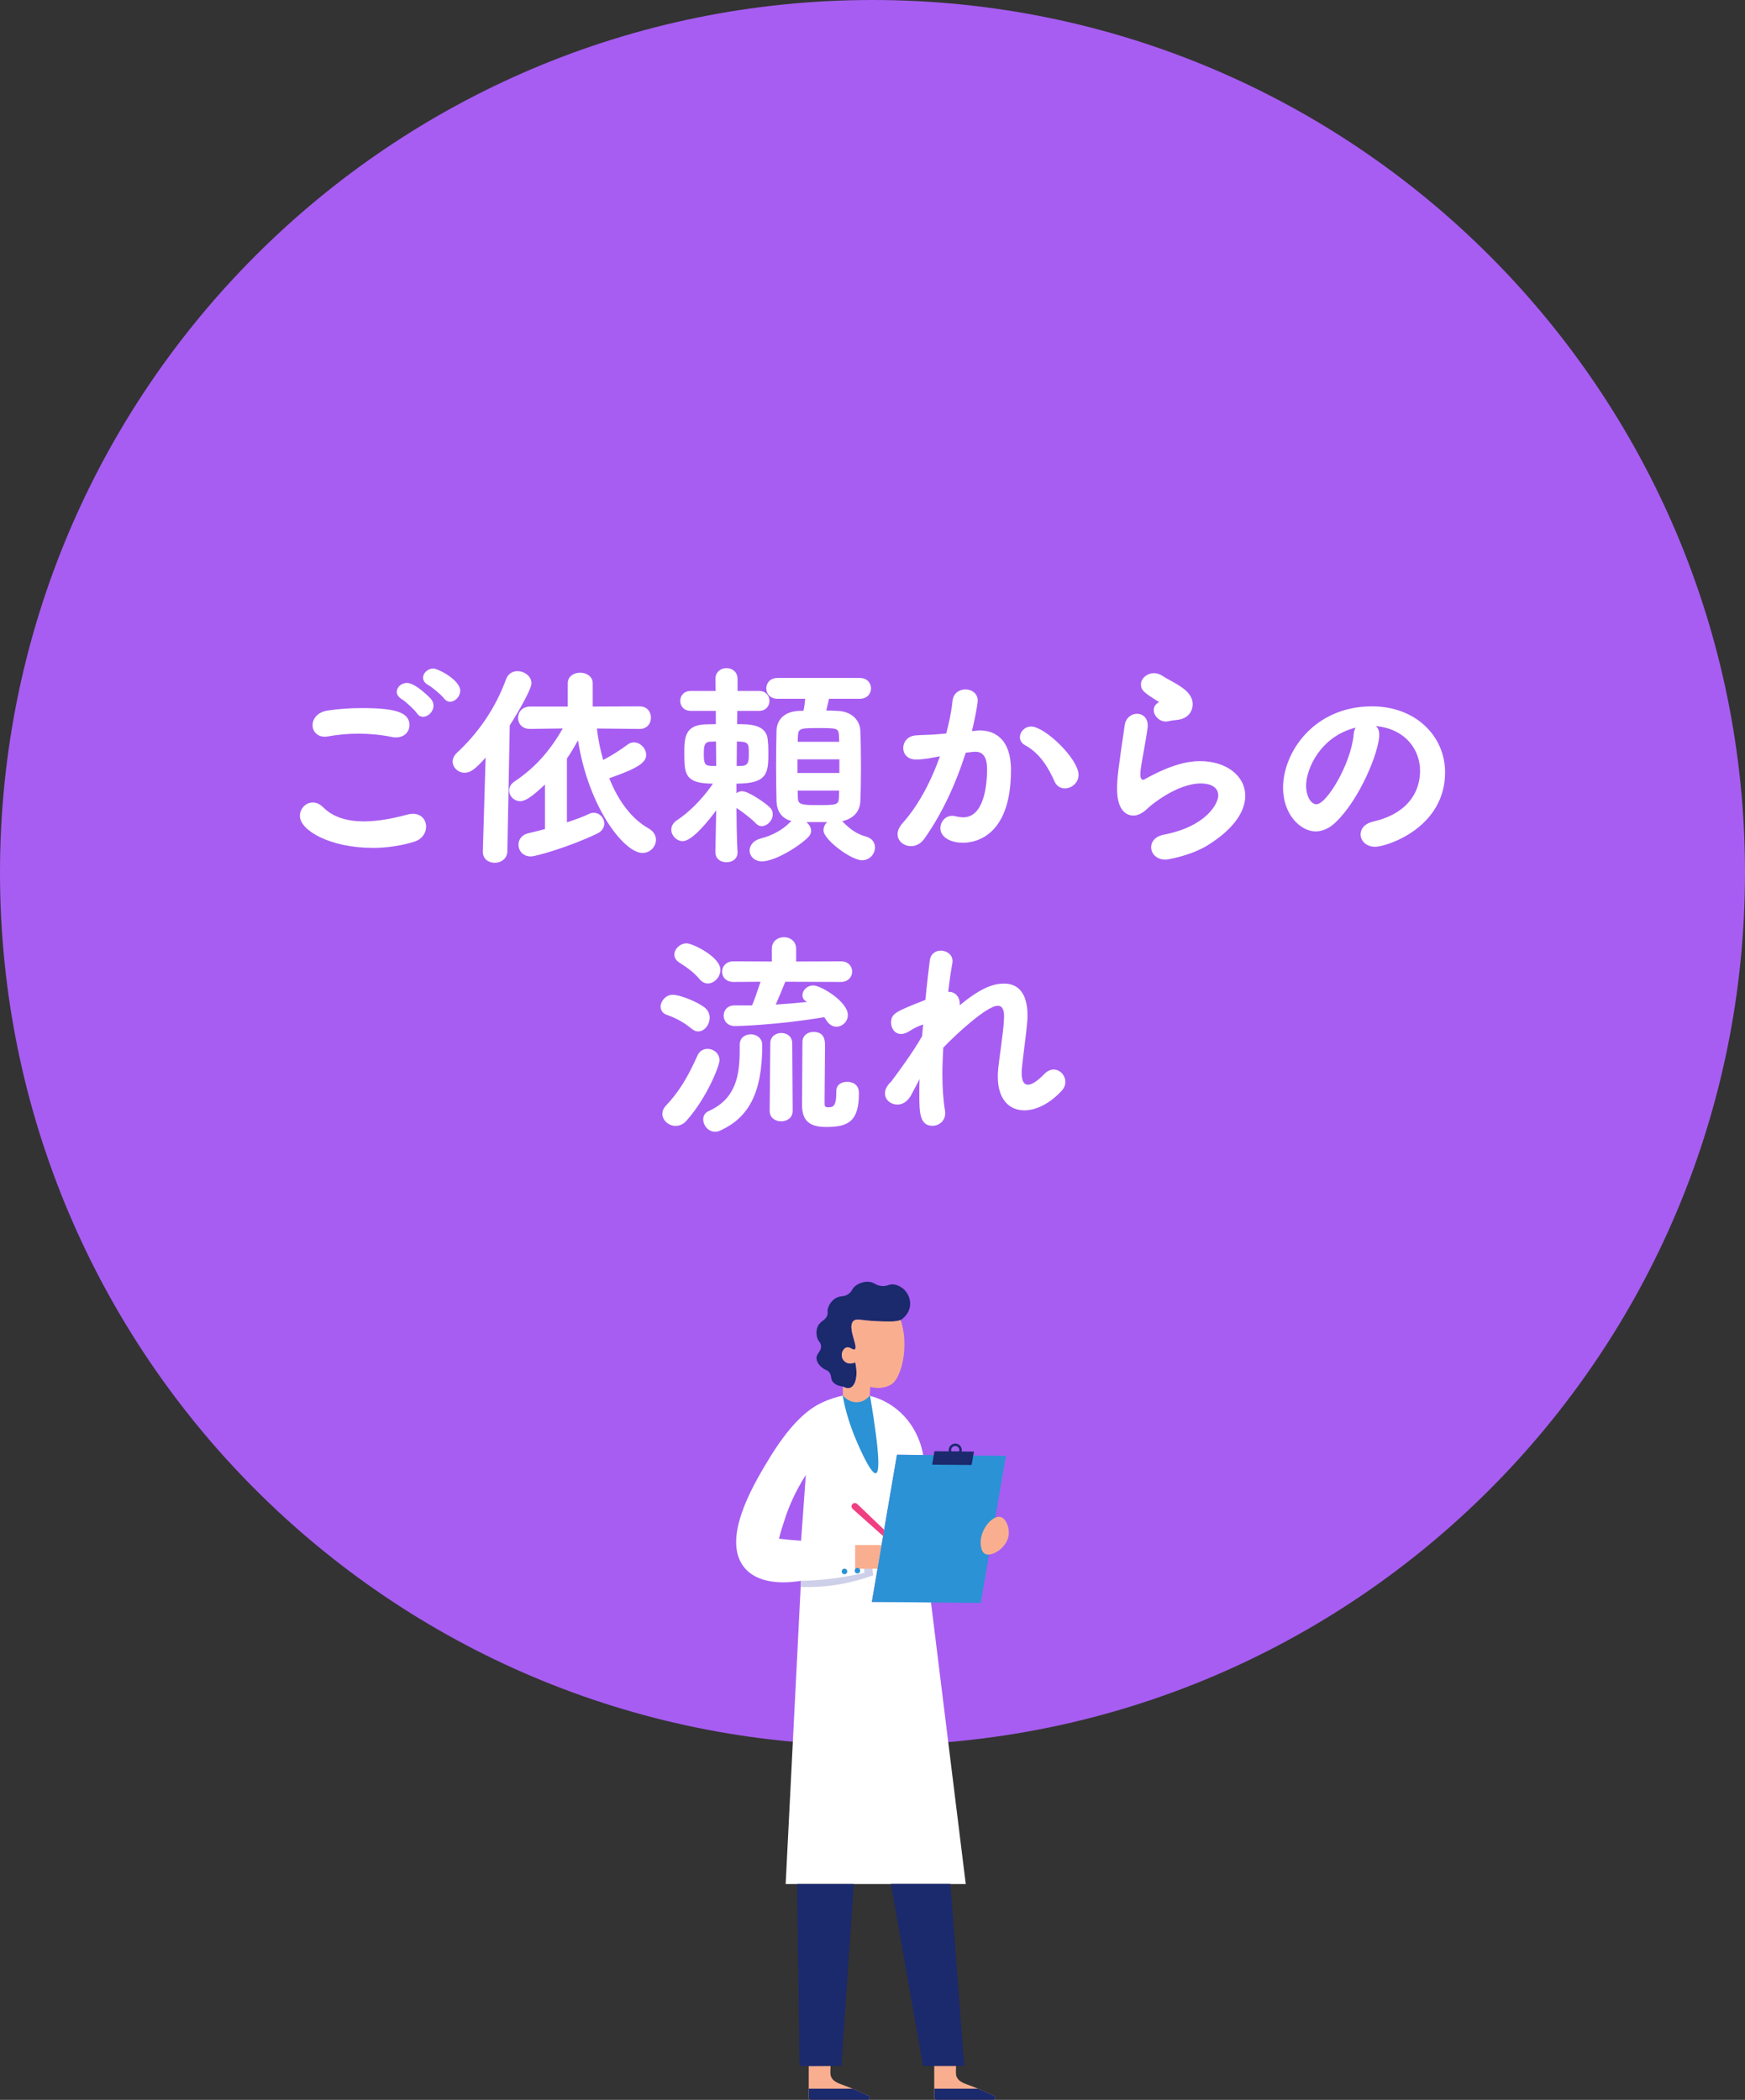 <svg width="256" height="308" viewBox="0 0 256 308" fill="none" xmlns="http://www.w3.org/2000/svg">
<rect x="0" y="0" width="256" height="308" fill="#333333" stroke="none"/>
<path d="M128 256C198.692 256 256 198.692 256 128C256 57.308 198.692 0 128 0C57.308 0 0 57.308 0 128C0 198.692 57.308 256 128 256Z" fill="#A75DF2"/>
<path d="M54.644 124.361C48.528 124.361 44 121.846 44 119.677C44 118.625 44.829 117.703 45.882 117.703C46.358 117.703 46.899 117.897 47.44 118.437C48.904 119.901 51.01 120.476 53.368 120.476C55.408 120.476 57.637 120.065 59.836 119.46C60.124 119.395 60.377 119.366 60.601 119.366C61.812 119.366 62.512 120.259 62.512 121.246C62.512 122.139 61.971 123.091 60.73 123.473C58.754 124.079 56.649 124.367 54.644 124.367V124.361ZM58.084 108.154C57.89 108.154 57.672 108.154 57.449 108.089C55.89 107.772 54.232 107.613 52.574 107.613C51.109 107.613 49.645 107.743 48.21 107.995C48.016 108.025 47.828 108.06 47.669 108.06C46.493 108.06 45.852 107.231 45.852 106.373C45.852 105.451 46.552 104.428 48.116 104.211C49.581 103.988 51.333 103.858 53.085 103.858C58.025 103.858 60.066 104.493 60.066 106.344C60.066 107.302 59.366 108.16 58.09 108.16L58.084 108.154ZM61.142 104.593C60.853 104.146 59.454 102.842 58.942 102.554C58.431 102.237 58.207 101.855 58.207 101.473C58.207 100.803 58.878 100.168 59.707 100.168C60.948 100.168 63.117 102.366 63.276 102.589C63.5 102.877 63.594 103.194 63.594 103.512C63.594 104.37 62.829 105.134 62.065 105.134C61.712 105.134 61.395 104.975 61.142 104.593ZM65.123 102.425C64.805 101.978 63.341 100.738 62.829 100.48C62.288 100.192 62.065 99.78 62.065 99.398C62.065 98.728 62.735 98.059 63.564 98.059C64.264 98.059 67.516 99.745 67.516 101.308C67.516 102.166 66.781 102.93 66.017 102.93C65.699 102.93 65.382 102.771 65.123 102.419V102.425Z" fill="white"/>
<path d="M71.25 111.115C69.692 112.867 68.986 113.343 68.157 113.343C67.199 113.343 66.405 112.579 66.405 111.685C66.405 111.274 66.599 110.828 67.04 110.41C70.068 107.607 72.679 103.946 74.243 99.616C74.561 98.787 75.231 98.44 75.902 98.44C76.919 98.44 77.972 99.175 77.972 100.221C77.972 100.985 76.349 103.946 74.784 106.397L74.432 124.866C74.402 125.982 73.473 126.552 72.585 126.552C71.697 126.552 70.833 126.012 70.833 124.931V124.866L71.244 111.11L71.25 111.115ZM79.953 115.064C78.23 116.686 77.148 117.515 76.319 117.515C75.396 117.515 74.696 116.751 74.696 115.958C74.696 115.482 74.92 115 75.49 114.618C78.642 112.514 80.718 110.034 82.564 106.849L77.754 106.914H77.725C76.578 106.914 76.002 106.121 76.002 105.292C76.002 104.464 76.607 103.635 77.784 103.635H83.293V100.227C83.293 99.175 84.217 98.67 85.111 98.67C86.004 98.67 86.957 99.181 86.957 100.227V103.635L93.837 103.606C94.954 103.606 95.496 104.434 95.496 105.263C95.496 106.091 94.954 106.92 93.837 106.92H93.808L87.563 106.855C87.757 108.477 88.074 110.005 88.486 111.474C89.697 110.839 90.909 110.075 92.12 109.182C92.408 108.959 92.726 108.894 93.014 108.894C93.937 108.894 94.796 109.787 94.796 110.71C94.796 111.827 93.678 112.655 89.38 114.148C90.721 117.521 92.691 120.136 95.149 121.505C95.913 121.951 96.231 122.557 96.231 123.162C96.231 124.178 95.401 125.107 94.255 125.107C91.579 125.107 86.351 118.484 84.793 108.583C84.281 109.505 83.776 110.399 83.17 111.257V120.617C84.346 120.235 85.499 119.824 86.422 119.377C86.675 119.248 86.898 119.219 87.122 119.219C87.98 119.219 88.651 119.983 88.651 120.811C88.651 121.352 88.333 121.928 87.598 122.274C83.682 124.155 78.677 125.618 77.878 125.618C76.701 125.618 76.061 124.76 76.061 123.896C76.061 123.162 76.537 122.433 77.525 122.21C78.26 122.051 79.089 121.828 79.948 121.605V115.076L79.953 115.064Z" fill="white"/>
<path d="M104.946 124.966L105.075 118.855C103.993 120.318 101.57 123.374 100.171 123.374C99.247 123.374 98.483 122.545 98.483 121.687C98.483 121.211 98.736 120.671 99.341 120.289C100.935 119.272 103.04 117.233 104.599 114.941C100.459 114.941 100.394 113.507 100.394 110.481C100.394 108.283 100.423 106.344 103.517 106.244C103.993 106.244 104.504 106.215 105.016 106.215V104.27H101.353C100.3 104.27 99.794 103.535 99.794 102.807C99.794 102.078 100.306 101.344 101.353 101.344H104.987L104.957 99.622V99.593C104.957 98.541 105.751 98 106.58 98C107.409 98 108.203 98.541 108.203 99.593V101.344H111.355C112.373 101.344 112.884 102.078 112.884 102.807C112.884 103.535 112.373 104.27 111.355 104.27H108.168L108.139 106.215C109.891 106.215 112.437 106.215 112.631 108.507C112.696 109.047 112.725 109.623 112.725 110.228C112.725 113.319 112.696 114.941 108.045 114.941V116.34C108.297 116.146 108.586 116.052 108.874 116.052C109.797 116.052 112.284 117.774 112.89 118.379C113.243 118.696 113.366 119.078 113.366 119.46C113.366 120.353 112.537 121.182 111.743 121.182C111.455 121.182 111.167 121.053 110.914 120.8C110.244 120.065 108.75 118.955 108.045 118.508C108.074 123.474 108.203 124.972 108.203 124.972V125.037C108.203 125.994 107.409 126.47 106.58 126.47C105.751 126.47 104.957 125.994 104.957 125.007V124.978L104.946 124.966ZM105.04 108.759C104.751 108.759 104.463 108.789 104.21 108.789C103.317 108.818 103.252 109.423 103.252 110.669C103.252 111.915 103.411 112.291 104.175 112.326C104.463 112.326 104.751 112.356 105.069 112.356L105.04 108.759ZM108.068 112.362C108.386 112.362 108.644 112.332 108.897 112.332C109.856 112.268 109.856 111.539 109.856 110.516C109.856 109.083 109.856 108.765 108.103 108.765V108.895L108.074 112.367L108.068 112.362ZM123.681 120.577C124.698 121.593 125.592 122.298 127.056 122.71C127.979 122.962 128.362 123.632 128.362 124.302C128.362 125.225 127.627 126.182 126.451 126.182C124.922 126.182 120.811 123.191 120.811 121.787C120.811 121.34 121.005 120.894 121.352 120.577H118.294C118.706 120.929 118.994 121.37 118.994 121.852C118.994 122.14 118.9 122.428 118.641 122.71C117.559 123.92 113.796 126.341 111.79 126.341C110.644 126.341 109.973 125.548 109.973 124.749C109.973 124.014 110.514 123.25 111.661 122.968C113.284 122.557 114.848 121.693 115.866 120.641L116.118 120.418C114.654 120.065 113.984 118.955 113.919 117.586C113.89 116.187 113.854 114.371 113.854 112.491C113.854 110.61 113.884 108.701 113.919 107.173C113.949 105.774 114.842 104.405 117.136 104.276C117.359 104.276 117.612 104.246 117.871 104.246C118 103.671 118.065 103.195 118.124 102.495H114.078C112.961 102.495 112.42 101.731 112.42 100.968C112.42 100.204 112.961 99.44 114.078 99.44H126.121C127.238 99.44 127.779 100.204 127.779 100.968C127.779 101.731 127.238 102.495 126.121 102.495H121.628L121.217 104.217C121.852 104.217 122.458 104.246 122.999 104.282C124.974 104.376 126.151 105.68 126.215 107.149C126.28 108.648 126.309 110.558 126.309 112.432C126.309 114.307 126.28 116.158 126.215 117.556C126.121 119.243 124.974 120.136 123.54 120.453L123.669 120.582L123.681 120.577ZM123.14 111.374H116.989V113.378H123.14V111.374ZM123.11 108.795C123.11 108.477 123.081 108.16 123.081 107.872C123.016 106.791 122.793 106.791 119.929 106.791C117.506 106.791 117.124 106.82 117.059 107.907C117.059 108.195 117.03 108.483 117.03 108.801H123.116L123.11 108.795ZM117.024 115.958L117.053 117.01C117.053 117.932 117.5 118.091 119.7 118.091C122.758 118.091 123.016 118.091 123.075 116.974C123.075 116.657 123.105 116.305 123.105 115.958H117.018H117.024Z" fill="white"/>
<path d="M141.687 110.387C140.123 115.258 138.088 119.525 135.601 123.027C135.06 123.791 134.324 124.108 133.654 124.108C132.601 124.108 131.678 123.373 131.678 122.357C131.678 121.881 131.902 121.305 132.413 120.735C134.577 118.314 136.459 114.97 137.894 110.928C136.747 111.151 135.536 111.404 134.389 111.404C133.113 111.404 132.507 110.575 132.507 109.717C132.507 108.859 133.113 107.995 134.26 107.872C135.218 107.778 136.206 107.807 137.353 107.713L138.817 107.584C139.17 106.244 139.582 104.464 139.74 102.777C139.87 101.661 140.758 101.12 141.622 101.12C142.545 101.12 143.439 101.696 143.439 102.777C143.439 103.001 143.186 104.816 142.581 107.237L143.28 107.173C143.475 107.143 143.633 107.143 143.792 107.143C145.674 107.143 148.314 108.13 148.314 112.973C148.314 123.385 142.293 123.609 141.275 123.609C139.299 123.609 137.959 122.715 137.959 121.475C137.959 120.553 138.658 119.66 139.711 119.66C139.84 119.66 139.999 119.689 140.158 119.724C140.57 119.818 140.952 119.883 141.305 119.883C144.268 119.883 144.809 115.423 144.809 112.814C144.809 111.063 144.204 110.269 143.122 110.269H142.869L141.693 110.399L141.687 110.387ZM156.218 115.64C155.612 115.64 155.006 115.323 154.689 114.588C153.924 112.867 152.683 110.546 150.39 109.306C149.849 109.018 149.625 108.571 149.625 108.13C149.625 107.367 150.296 106.567 151.284 106.567C153.289 106.567 158.229 111.31 158.229 113.666C158.229 114.812 157.211 115.64 156.223 115.64H156.218Z" fill="white"/>
<path d="M170.948 126.082C169.643 126.082 168.878 125.189 168.878 124.267C168.878 123.473 169.449 122.674 170.76 122.422C177.005 121.211 178.722 117.838 178.722 116.692C178.722 115.07 176.876 114.912 176.176 114.912C172.671 114.912 168.814 118.126 168.431 118.508C167.602 119.336 166.867 119.624 166.267 119.624C165.667 119.624 163.88 119.336 163.88 115.711C163.88 114.089 164.074 112.685 164.997 106.379C165.156 105.263 166.014 104.693 166.814 104.693C167.614 104.693 168.378 105.269 168.378 106.415C168.378 106.544 168.378 106.667 168.349 106.797C168.19 108.136 167.837 109.823 167.585 111.351C167.426 112.273 167.296 113.008 167.296 113.548C167.296 113.995 167.39 114.377 167.679 114.377C167.743 114.377 167.773 114.377 167.837 114.348C172.077 111.962 174.559 111.639 176.058 111.639C179.916 111.639 182.686 113.801 182.686 116.733C182.686 118.96 181.063 121.605 177.046 124.055C174.659 125.489 171.342 126.094 170.96 126.094L170.948 126.082ZM171.46 105.768C171.33 105.798 171.172 105.833 171.042 105.833C170.054 105.833 169.26 104.975 169.26 104.146C169.26 103.735 169.449 103.353 169.896 103.065C169.99 103.001 170.025 103.001 170.025 102.971C170.025 102.971 169.996 102.942 169.931 102.906C167.732 101.537 167.385 101.22 167.385 100.362C167.385 99.504 168.278 98.74 169.296 98.74C169.707 98.74 170.154 98.87 170.572 99.152C171.113 99.534 172.23 100.045 173.218 100.715C174.271 101.414 174.97 102.213 174.97 103.294C174.97 104.311 174.335 105.398 172.742 105.586C172.324 105.651 171.977 105.651 171.466 105.78L171.46 105.768Z" fill="white"/>
<path d="M202.344 107.713C202.344 110.293 199.41 117.392 195.846 120.706C194.923 121.564 193.935 121.946 193.012 121.946C190.783 121.946 188.231 119.46 188.231 115.546C188.231 110.323 192.788 103.606 201.262 103.606C207.76 103.606 212 108.031 212 113.284C212 121.47 203.397 124.202 201.739 124.202C200.398 124.202 199.604 123.309 199.604 122.386C199.604 121.593 200.174 120.794 201.45 120.506C206.419 119.36 208.331 116.269 208.331 113.055C208.331 110.093 206.325 106.944 201.862 106.497C202.18 106.814 202.338 107.196 202.338 107.708L202.344 107.713ZM191.606 115.223C191.606 116.592 192.212 117.962 193.135 117.962C194.635 117.962 198.204 112.009 198.587 107.743C198.616 107.361 198.716 107.008 198.875 106.726C193.682 108.031 191.612 112.808 191.612 115.229L191.606 115.223Z" fill="white"/>
<path d="M101.441 150.874C100.229 149.858 98.953 149.253 97.871 148.871C97.201 148.647 96.913 148.171 96.913 147.66C96.913 146.832 97.677 145.909 98.695 145.909C99.712 145.909 102.229 146.896 103.346 147.754C103.887 148.165 104.11 148.712 104.11 149.282C104.11 150.299 103.346 151.286 102.423 151.286C102.105 151.286 101.788 151.156 101.435 150.874H101.441ZM99.118 165.142C98.065 165.142 97.171 164.313 97.171 163.361C97.171 162.98 97.33 162.568 97.683 162.186C99.629 160.147 100.935 157.92 102.335 154.8C102.623 154.13 103.228 153.842 103.799 153.842C104.657 153.842 105.551 154.477 105.551 155.528C105.551 156.292 103.769 160.911 100.77 164.313C100.259 164.919 99.653 165.142 99.112 165.142H99.118ZM102.623 143.617C101.664 142.442 100.359 141.643 99.629 141.167C99.153 140.85 98.93 140.432 98.93 140.021C98.93 139.192 99.759 138.364 100.747 138.364C101.576 138.364 105.686 140.338 105.686 142.248C105.686 143.3 104.793 144.252 103.84 144.252C103.428 144.252 102.981 144.058 102.629 143.617H102.623ZM110.138 151.703C110.967 151.703 111.826 152.244 111.826 153.295C111.826 160.523 109.691 163.931 105.775 165.777C105.457 165.935 105.169 166 104.916 166C103.863 166 103.164 165.042 103.164 164.184C103.164 163.708 103.387 163.226 103.958 162.974C108.003 161.158 108.515 157.656 108.515 154.059V153.266C108.515 152.214 109.309 151.709 110.138 151.709V151.703ZM115.207 143.999C114.954 144.634 114.313 146.197 113.807 147.343C115.401 147.249 116.959 147.12 118.429 146.961L118.3 146.896C117.888 146.673 117.724 146.32 117.724 145.974C117.724 145.274 118.394 144.54 119.317 144.54C120.435 144.54 124.386 146.926 124.386 148.871C124.386 149.828 123.593 150.592 122.699 150.592C122.187 150.592 121.646 150.304 121.234 149.67C121.14 149.511 121.04 149.352 120.917 149.194C113.937 150.369 108.203 150.498 107.85 150.498C106.704 150.498 106.163 149.734 106.163 148.971C106.163 148.207 106.704 147.472 107.721 147.472H110.332C110.555 146.996 111.191 145.18 111.573 143.999L107.621 144.029C106.504 144.029 105.933 143.294 105.933 142.53C105.933 141.766 106.51 141.002 107.621 141.002L113.231 141.032V139.151C113.231 138.035 114.125 137.465 115.013 137.465C115.901 137.465 116.795 138.041 116.795 139.151V141.032L123.357 141.002C124.475 141.002 125.016 141.766 125.016 142.501C125.016 143.235 124.475 144.029 123.357 144.029L115.201 143.999H115.207ZM113.008 153.043C113.008 152.026 113.802 151.515 114.631 151.515C115.46 151.515 116.224 152.026 116.224 153.043L116.289 162.944C116.289 163.961 115.46 164.472 114.601 164.472C113.743 164.472 112.914 163.961 112.914 162.944L113.008 153.043ZM124.257 158.678C124.704 158.678 126.009 158.807 126.009 160.335C126.009 164.537 124.416 165.301 121.164 165.301C118.2 165.301 117.659 163.837 117.659 161.957C117.659 160.97 117.724 153.583 117.724 152.819C117.724 151.862 118.518 151.356 119.347 151.356C121.035 151.356 121.035 152.725 121.035 153.46C121.035 155.211 120.97 159.607 120.97 161.293V161.834C120.97 162.216 121.035 162.374 121.381 162.41H121.511C122.117 162.41 122.687 162.38 122.687 160.306V160.053C122.687 159.095 123.451 158.684 124.251 158.684L124.257 158.678Z" fill="white"/>
<path d="M134.801 158.484L133.625 160.711C133.084 161.634 132.349 162.016 131.649 162.016C130.855 162.016 129.832 161.475 129.832 160.359C129.832 159.948 129.991 159.501 130.408 158.99C130.473 158.896 130.567 158.802 130.696 158.702C131.208 158.032 134.107 154.148 135.283 151.95C135.312 151.374 135.377 150.834 135.442 150.264C134.865 150.457 134.23 150.71 133.401 151.251C132.954 151.539 132.543 151.662 132.19 151.662C131.267 151.662 130.726 150.834 130.726 150.005C130.726 148.636 131.396 148.383 135.759 146.661C135.983 144.334 136.236 142.301 136.394 140.932C136.524 139.88 137.253 139.434 138.017 139.434C138.876 139.434 139.74 140.009 139.74 140.961C139.74 141.055 139.74 141.185 139.711 141.279C139.523 142.331 139.299 143.794 139.105 145.48H139.264C140.029 145.48 140.793 146.115 140.793 147.202V147.455C144.298 144.528 146.144 144.27 147.326 144.27C149.302 144.27 150.737 145.61 150.737 148.918C150.737 149.171 150.737 149.429 150.708 149.711C150.578 151.592 150.072 154.935 149.914 156.716C149.884 156.968 149.884 157.192 149.884 157.415C149.884 158.59 150.237 159.101 150.808 159.101C151.413 159.101 152.272 158.496 153.195 157.544C153.642 157.068 154.154 156.874 154.565 156.874C155.524 156.874 156.288 157.732 156.288 158.69C156.288 159.137 156.129 159.583 155.777 159.965C154.024 161.875 151.984 162.862 150.296 162.862C148.067 162.862 146.38 161.27 146.38 157.897C146.38 157.515 146.409 157.133 146.444 156.722C146.603 155.064 147.179 151.627 147.273 149.717C147.273 149.523 147.303 149.335 147.303 149.141C147.303 148.283 147.144 147.519 146.38 147.519C144.756 147.519 140.105 151.85 138.382 153.666C138.317 154.97 138.253 156.275 138.253 157.521C138.253 159.56 138.382 161.405 138.635 162.903C138.664 163.033 138.664 163.156 138.664 163.285C138.664 164.431 137.741 165.13 136.783 165.13C134.871 165.13 134.871 162.968 134.871 160.576C134.871 159.842 134.871 159.078 134.901 158.249L134.807 158.473L134.801 158.484Z" fill="white"/>
<g clip-path="url(#clip0_10045_223)">
<path d="M112.895 213.85C116.519 207.914 119.243 206.36 120.61 205.719C121.792 205.165 122.858 204.864 123.624 204.708C123.643 204.708 123.653 204.699 123.672 204.699C125 204.708 126.318 204.728 127.646 204.747C128.674 205.01 130.147 205.554 131.591 206.729C134.528 209.109 135.255 212.383 135.439 213.412C134.159 213.403 132.87 213.383 131.591 213.374C130.36 220.572 129.139 227.76 127.908 234.959C130.796 234.959 133.685 234.978 136.573 234.978C138.279 248.763 139.975 262.547 141.681 276.341H115.26C116.006 261.517 116.762 246.693 117.508 231.869C116.112 232.103 111.538 232.705 109.241 229.975C109.173 229.897 108.872 229.538 108.611 229.013C106.352 224.564 110.908 217.114 112.895 213.859V213.85ZM117.518 225.992C117.537 225.749 117.557 225.526 117.566 225.303C117.644 224.302 117.702 223.525 117.712 223.35C117.741 222.913 118.187 216.783 118.216 216.346C116.616 218.843 115.705 221.087 115.182 222.68C114.823 223.768 114.494 224.768 114.281 225.691C115.337 225.808 116.413 225.915 117.518 225.992Z" fill="white"/>
<path d="M137.057 303.017V307.699C137.057 307.864 137.193 308 137.368 308H145.722C145.868 308 145.984 307.903 146.013 307.767C146.052 307.621 145.984 307.485 145.868 307.427C144.966 306.99 144.162 306.65 143.483 306.358C143.038 306.183 142.64 306.038 142.311 305.902C141.37 305.552 140.731 305.348 140.392 304.717C140.207 304.357 140.217 304.037 140.266 303.026C139.199 303.026 138.133 303.026 137.057 303.026V303.017Z" fill="#F9AF8F"/>
<path d="M137.067 306.358V307.699C137.067 307.864 137.213 308 137.368 308H145.722C145.858 308 145.984 307.903 146.013 307.767C146.052 307.631 145.994 307.495 145.868 307.427C144.966 306.99 144.162 306.64 143.483 306.358H137.067Z" fill="#1B296D"/>
<path d="M118.642 303.036V307.699C118.642 307.864 118.778 308 118.952 308H127.307C127.452 308 127.569 307.903 127.598 307.767C127.637 307.621 127.569 307.485 127.452 307.427C126.551 306.99 125.747 306.65 125.068 306.358C124.622 306.183 124.225 306.038 123.895 305.902C122.955 305.552 122.315 305.348 121.976 304.717C121.792 304.357 121.802 304.037 121.85 303.026C120.784 303.026 119.708 303.026 118.642 303.036Z" fill="#F9AF8F"/>
<path d="M118.652 306.358V307.699C118.652 307.864 118.797 308 118.952 308H127.307C127.443 308 127.569 307.903 127.598 307.767C127.637 307.631 127.578 307.495 127.452 307.427C126.551 306.99 125.747 306.64 125.068 306.358H118.652Z" fill="#1B296D"/>
<path d="M116.946 276.341C117.062 285.24 117.179 294.138 117.295 303.036C119.34 303.036 121.385 303.026 123.43 303.017C124.041 294.128 124.642 285.23 125.252 276.341H116.946Z" fill="#1B296D"/>
<path d="M130.709 276.341C132.279 285.23 133.849 294.128 135.419 303.017C137.426 303.017 139.442 303.017 141.448 303.017C140.779 294.118 140.101 285.23 139.432 276.332H130.709V276.341Z" fill="#1B296D"/>
<path d="M117.45 232.773C122.034 232.938 125.756 231.918 128.111 231.054C128.024 230.364 127.927 229.684 127.84 229.004C127.501 229.043 127.103 229.091 126.667 229.14C126.716 229.664 126.764 230.179 126.813 230.694C123.159 231.539 120.067 231.802 117.838 231.86H117.508C117.489 232.161 117.469 232.472 117.45 232.773Z" fill="#CED0E9"/>
<path d="M124.923 220.98C124.932 221.116 124.991 221.233 125.087 221.32L129.556 225.303L129.711 224.38L125.756 220.591C125.543 220.407 125.223 220.426 125.049 220.63C124.961 220.727 124.913 220.854 124.923 220.98Z" fill="#EF3F82"/>
<path d="M125.456 226.624V230.092H128.741L129.333 226.624H125.456Z" fill="#F9AF8F"/>
<path d="M127.908 234.959L137.92 235.056L143.881 235.114L145.868 223.505L146.827 217.871L147.574 213.529L142.786 213.49L136.99 213.422H135.439L134.082 213.403L131.591 213.374L130.757 218.24L129.711 224.38L129.556 225.303L129.333 226.624L128.741 230.092L127.908 234.959Z" fill="#2B92D5"/>
<path d="M142.882 212.917L142.543 214.879L136.747 214.831L137.086 212.859L139.209 212.878C139.209 212.878 139.18 212.791 139.18 212.752C139.151 212.218 139.558 211.771 140.091 211.742C140.624 211.713 141.07 212.121 141.099 212.655C141.099 212.742 141.08 212.82 141.06 212.898L142.882 212.917ZM139.577 212.878H140.711C140.731 212.82 140.75 212.742 140.74 212.665C140.721 212.334 140.44 212.072 140.11 212.091C139.781 212.111 139.519 212.393 139.539 212.723C139.539 212.781 139.558 212.83 139.577 212.878Z" fill="#1B296D"/>
<path d="M144.501 227.906C143.852 227.566 143.871 226.39 143.871 226.128C143.9 224.215 145.645 222.223 146.779 222.505C147.603 222.709 148.126 224.088 147.971 225.196C147.709 227.07 145.451 228.411 144.501 227.916V227.906Z" fill="#F9AF8F"/>
<path d="M123.624 204.708C123.895 206.204 124.399 208.274 125.349 210.615C125.495 210.984 127.666 216.307 128.499 216.084C128.993 215.948 129.178 213.859 127.646 204.747C126.318 204.728 125 204.708 123.672 204.699C123.653 204.699 123.643 204.708 123.624 204.708Z" fill="#2B92D5"/>
<path d="M126.028 230.714C125.843 230.84 125.591 230.801 125.456 230.616C125.33 230.432 125.369 230.179 125.553 230.043C125.737 229.917 125.989 229.956 126.125 230.14C126.251 230.325 126.212 230.578 126.028 230.714Z" fill="#2B92D5"/>
<path d="M124.128 230.83C123.944 230.957 123.692 230.918 123.556 230.733C123.42 230.549 123.469 230.296 123.653 230.16C123.837 230.034 124.089 230.073 124.225 230.257C124.351 230.442 124.312 230.694 124.128 230.83Z" fill="#2B92D5"/>
<path d="M120.445 197.404C120.522 198.268 119.689 198.511 119.795 199.346C119.873 200.026 120.522 200.532 120.677 200.648C121.133 201.008 121.317 200.901 121.598 201.221C122.015 201.678 121.821 202.105 122.112 202.581C122.306 202.882 122.693 203.242 123.653 203.378C124.235 203.698 124.583 203.621 124.729 203.562C125.504 203.271 125.911 201.775 125.465 199.832C125.417 199.852 124.758 200.201 124.118 199.852C124.05 199.813 123.585 199.531 123.508 198.977C123.411 198.433 123.711 197.821 124.128 197.676C124.661 197.481 125.117 198.093 125.398 197.928C125.969 197.588 124.293 194.79 125.155 193.819C125.601 193.304 126.386 193.722 128.771 193.809C130.36 193.877 131.426 193.916 132.124 193.625C132.24 193.557 133.403 192.828 133.52 191.41C133.607 190.196 132.861 189.38 132.744 189.253C132.589 189.088 132.037 188.544 131.194 188.408C130.389 188.292 130.273 188.68 129.41 188.632C128.393 188.573 128.315 188.029 127.336 188C126.367 187.971 125.65 188.496 125.533 188.583C124.932 189.03 125.097 189.321 124.535 189.749C123.74 190.361 123.246 189.914 122.403 190.536C122.306 190.613 121.666 191.109 121.463 191.934C121.337 192.41 121.492 192.449 121.385 192.848C121.143 193.722 120.338 193.693 119.951 194.596C119.679 195.218 119.805 195.84 119.834 195.995C119.98 196.782 120.396 196.821 120.455 197.413L120.445 197.404Z" fill="#1B296D"/>
<path d="M125.465 199.822C125.911 201.765 125.514 203.261 124.729 203.553C124.583 203.611 124.235 203.689 123.653 203.368V204.689C123.692 204.747 124.622 205.855 125.999 205.651C126.919 205.515 127.452 204.883 127.588 204.708C127.598 204.563 127.607 204.417 127.617 204.271C127.637 203.98 127.656 203.698 127.675 203.407C128.015 203.494 128.577 203.64 129.275 203.553C129.275 203.553 130.118 203.494 130.825 203.018C132.299 202.008 133.403 197.287 132.124 193.605C131.426 193.887 130.36 193.848 128.771 193.79C126.386 193.712 125.601 193.294 125.155 193.799C124.293 194.771 125.969 197.569 125.398 197.909C125.117 198.074 124.661 197.452 124.128 197.656C123.711 197.811 123.401 198.414 123.508 198.958C123.585 199.511 124.05 199.793 124.118 199.832C124.758 200.191 125.417 199.832 125.465 199.813V199.822Z" fill="#F9AF8F"/>
</g>
<defs>
<clipPath id="clip0_10045_223">
<rect width="40" height="120" fill="white" transform="matrix(-1 0 0 1 148 188)"/>
</clipPath>
</defs>
</svg>
